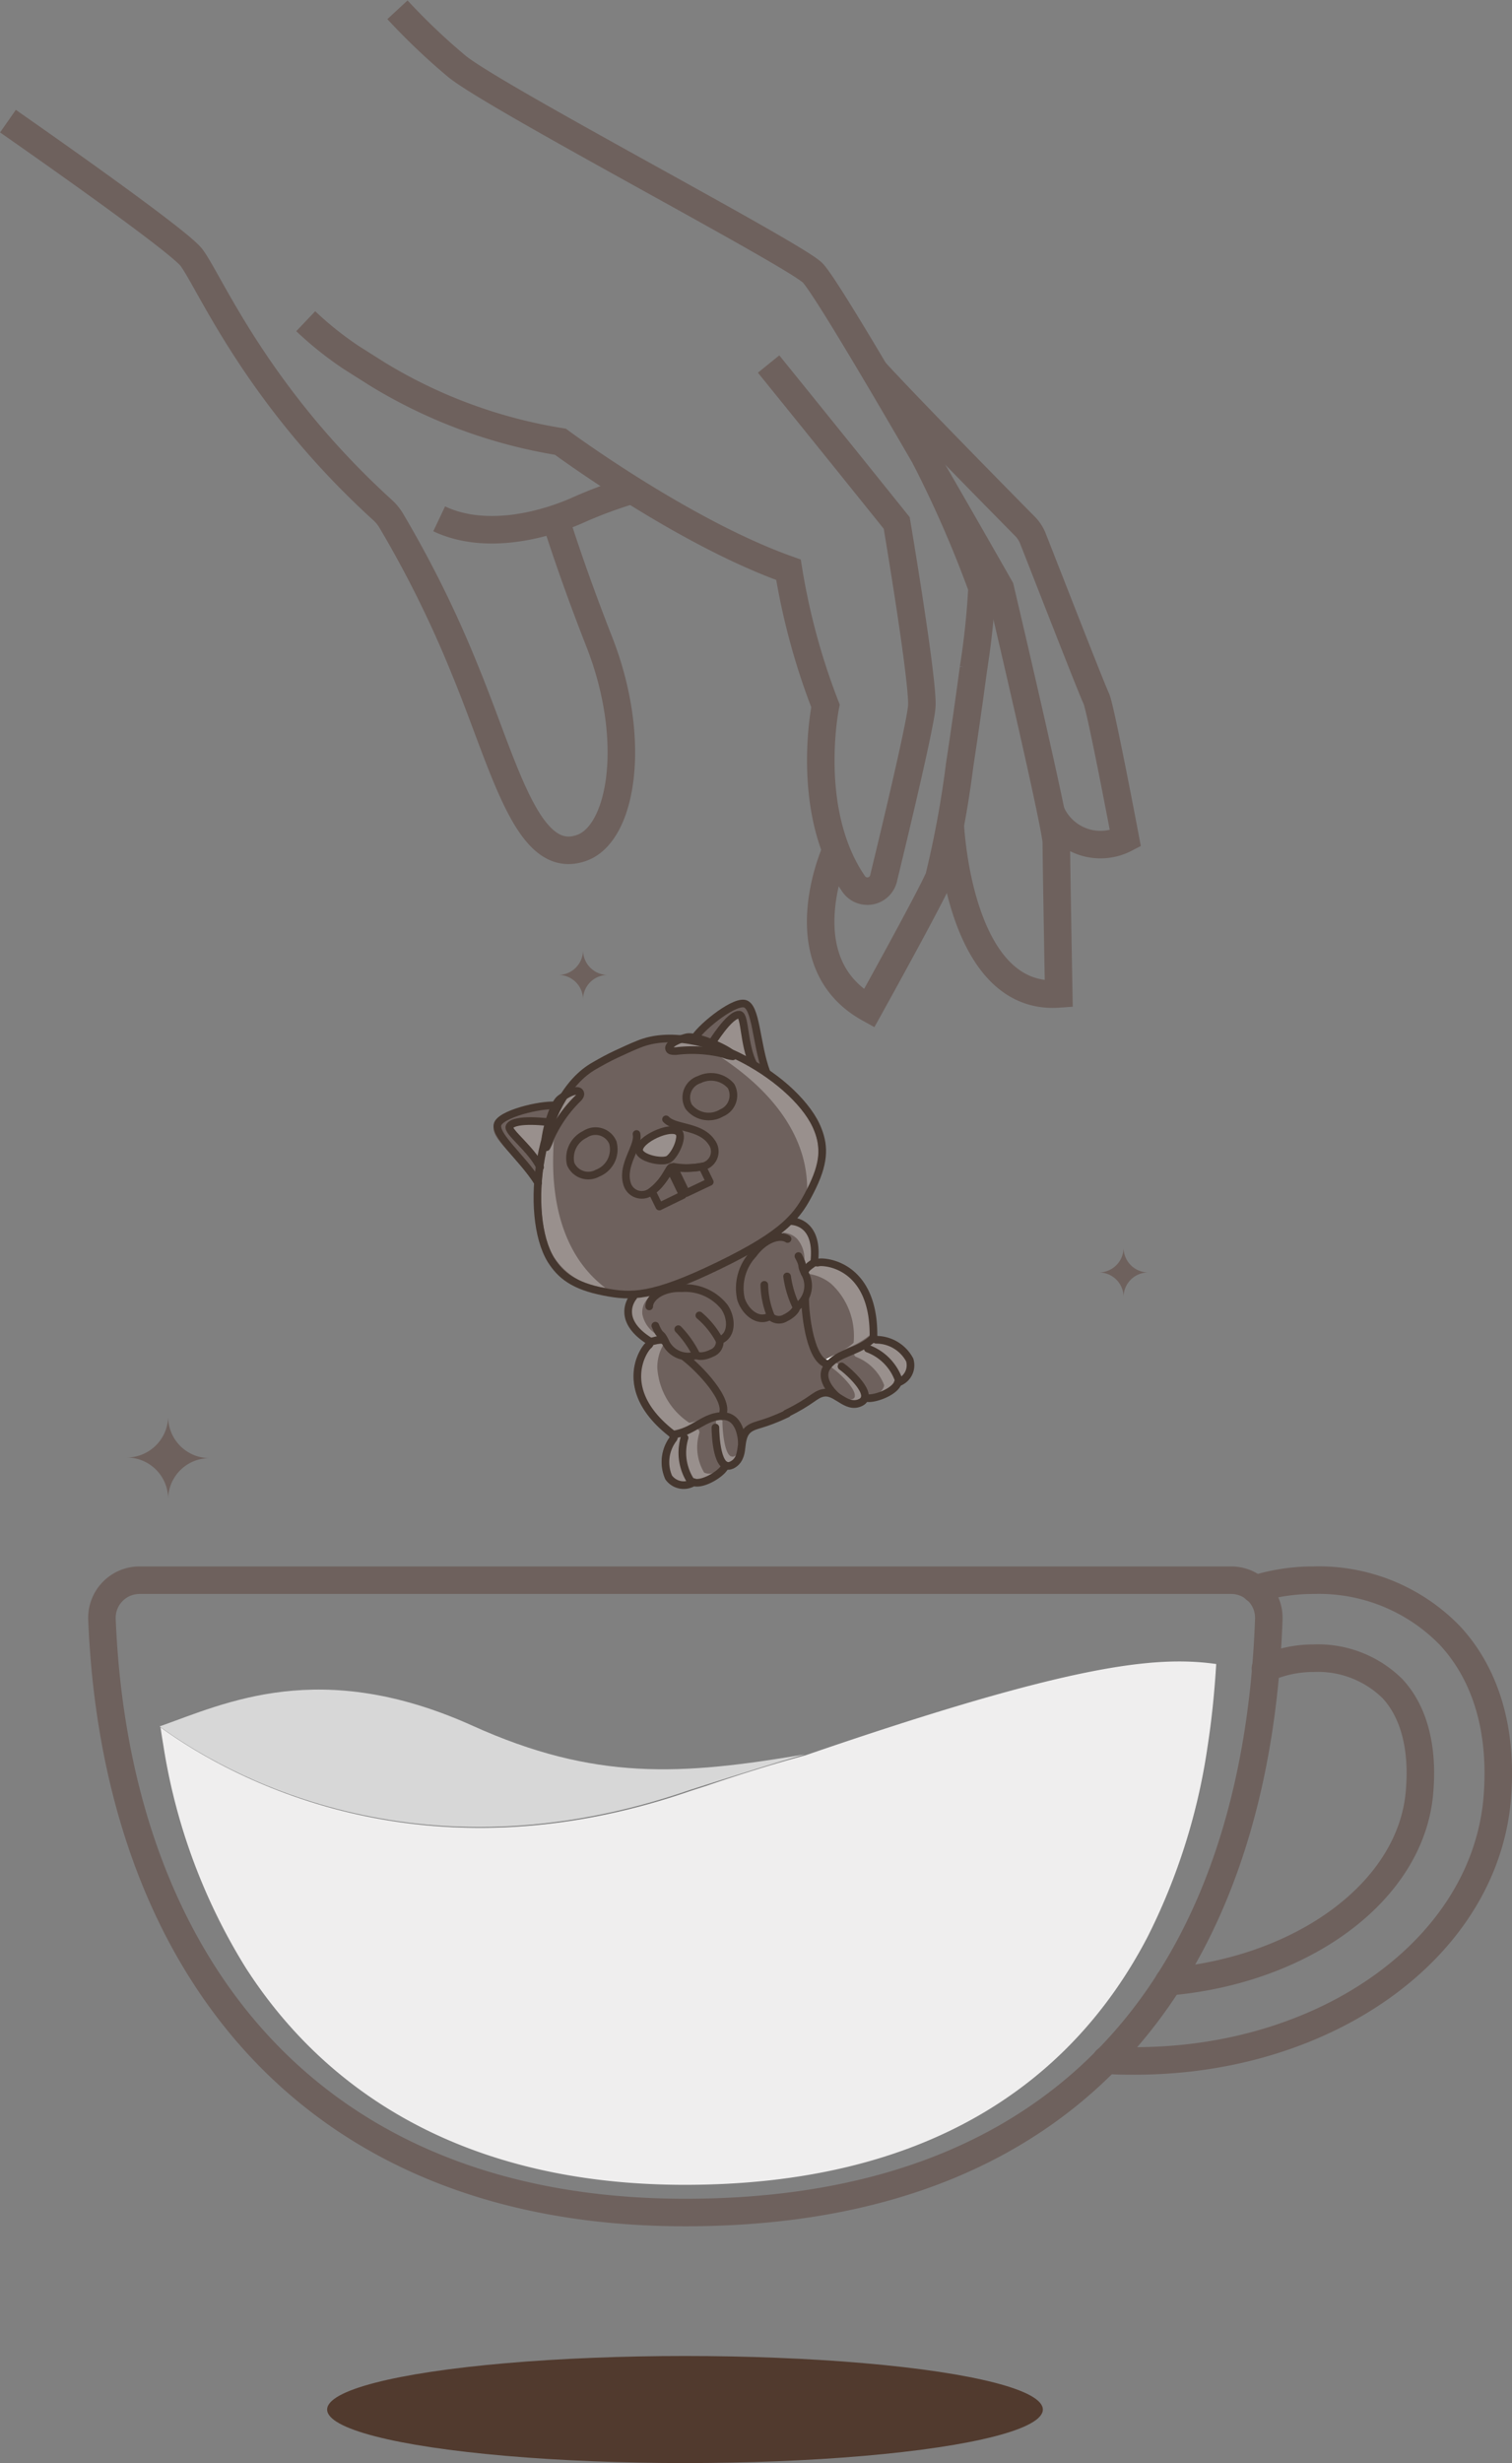 <svg xmlns="http://www.w3.org/2000/svg" viewBox="0 0 98.91 161.03"><rect x="0" y="0" width="98.91" height="161.03" fill="#808080" stroke="none"/><defs><style>.cls-1,.cls-3,.cls-6,.cls-9{fill:none;}.cls-1,.cls-9{stroke:#6e615d;stroke-width:1.8px;}.cls-1{stroke-miterlimit:10;}.cls-2{fill:#6e615d;}.cls-4,.cls-5{fill:#fff;}.cls-4{opacity:0.3;}.cls-6{stroke:#45372f;stroke-width:0.5px;}.cls-6,.cls-9{stroke-linecap:round;stroke-linejoin:round;}.cls-7{fill:#d7d7d7;}.cls-8{fill:#efeeee;}.cls-10{fill:#513a2e;}</style></defs><g id="Layer_2" data-name="Layer 2"><g id="Body"><path class="cls-1" d="M.52,7.92c5.1,3.56,11.3,8,12,8.91,1.2,1.59,4.24,9,12.51,16.52a3.06,3.06,0,0,1,.54.65,71.82,71.82,0,0,1,4.8,9.69c2.65,6.39,4.13,13.1,7.74,11.72,2.6-1,3.59-7.07,1.1-13.43-1.42-3.62-2.34-6.37-2.88-8.07"/><path class="cls-1" d="M28.73,33.92c2.74,1.3,6.25.64,8.92-.5A29.16,29.16,0,0,1,41.48,32"/><path class="cls-1" d="M20,21a22.2,22.2,0,0,0,3,2.39l1.66,1.05a33,33,0,0,0,12,4.44s8,5.92,14.92,8.37A44,44,0,0,0,54,46.15S52.59,53,55.81,57.74a1.09,1.09,0,0,0,2-.36c.83-3.41,2.4-10,2.49-11.19.12-1.59-1.64-12-1.64-12L55.29,30l-2.85-3.53L50.28,23.8"/><path class="cls-1" d="M54.69,55.57s-3.34,7.31,2.16,10.36c0,0,3.93-7.08,4.57-8.55A65.89,65.89,0,0,0,62.78,50c.32-2.1.64-4.34.9-6.29a50.55,50.55,0,0,0,.56-5.29,75,75,0,0,0-3.73-8.53"/><path class="cls-1" d="M62.16,53.85s.47,11.61,7.1,11.13c0,0-.16-8.82-.16-9.9s-3.67-16.63-3.67-16.63-11-19.36-12.28-20.62S32.11,6.24,29.83,4.29A42.08,42.08,0,0,1,26,.64"/><path class="cls-1" d="M68.75,53.09a3.53,3.53,0,0,0,4.87,1.73S72,46.25,71.71,45.66s-3.31-8.35-4.12-10.4a2.37,2.37,0,0,0-.56-.87c-1.56-1.58-7.64-7.75-9.88-10.2"/><path class="cls-2" d="M13.73,95.33A2.7,2.7,0,0,0,11,98a2.71,2.71,0,0,0-2.71-2.71A2.72,2.72,0,0,0,11,92.62,2.71,2.71,0,0,0,13.73,95.33Z"/><path class="cls-2" d="M75.11,83.19A1.61,1.61,0,0,0,73.5,84.8a1.61,1.61,0,0,0-1.62-1.61,1.62,1.62,0,0,0,1.62-1.62A1.62,1.62,0,0,0,75.11,83.19Z"/><path class="cls-2" d="M39.75,63.74a1.61,1.61,0,0,0-1.61,1.61,1.61,1.61,0,0,0-1.61-1.61,1.62,1.62,0,0,0,1.61-1.62A1.62,1.62,0,0,0,39.75,63.74Z"/><line class="cls-3" x1="24.11" y1="61.59" x2="22.46" y2="61.59"/><line class="cls-3" x1="21.46" y1="61.59" x2="19.82" y2="61.59"/><line class="cls-3" x1="21.96" y1="59.45" x2="21.96" y2="61.09"/><line class="cls-3" x1="21.96" y1="62.09" x2="21.96" y2="63.74"/><path class="cls-2" d="M53.72,73.77A9.11,9.11,0,0,0,50.32,70a15.29,15.29,0,0,1-.54-2.22c-.23-1.27-.42-2.27-1.08-2.36-.85-.11-2.71,1.38-3.35,2.23a1.36,1.36,0,0,0-.49,0l-.25.08a6.1,6.1,0,0,0-2.94.34c-.45.19-1,.42-1.45.65s-1,.5-1.4.74a6,6,0,0,0-2.09,2.09l-.22.15a1.71,1.71,0,0,0-.29.39c-1.06,0-3.38.53-3.81,1.25s.33,1.34,1.18,2.32A13.55,13.55,0,0,1,35,77.41a9.21,9.21,0,0,0,.88,5c.62,1,1.47,1.78,3.64,2.19a7.51,7.51,0,0,0,1.65.17,1.79,1.79,0,0,0-.27,1.2,2.69,2.69,0,0,0,1.38,1.78A3.24,3.24,0,0,0,41.45,90c0,1,.42,2.39,2.34,3.9l.06,0a2.69,2.69,0,0,0-.32,2.76,1.39,1.39,0,0,0,1.78.46l.13-.07a1.58,1.58,0,0,0,.94-.13l.11-.06a2.72,2.72,0,0,0,1.07-.85A.85.85,0,0,0,48,96h0a1.54,1.54,0,0,0,.75-1.42,1.33,1.33,0,0,1,.36-1,2,2,0,0,1,.64-.27,11.15,11.15,0,0,0,1.82-.72,12,12,0,0,0,1.7-1,1.92,1.92,0,0,1,.6-.33c.33-.09.63.1,1,.31a1.52,1.52,0,0,0,1.57.29h0a.68.68,0,0,0,.32-.27A2.56,2.56,0,0,0,58,91.29l.12-.05a1.6,1.6,0,0,0,.68-.66l.13,0a1.4,1.4,0,0,0,.74-1.68,2.65,2.65,0,0,0-2.35-1.46.15.15,0,0,1,0-.11c0-2.41-.88-3.62-1.62-4.21a2.86,2.86,0,0,0-2.24-.69h0a2.76,2.76,0,0,0-.56-2.23,1.74,1.74,0,0,0-.84-.48A7.41,7.41,0,0,0,53.19,78C54.2,76,54.13,74.88,53.72,73.77Z"/><path class="cls-4" d="M47.81,68.57l-.1,0a6.31,6.31,0,0,0-.83-.43c.53-.83,1.18-1.61,1.42-1.57a3.48,3.48,0,0,1,.2.93,10.38,10.38,0,0,0,.39,1.63C48.54,68.9,48.18,68.73,47.81,68.57Z"/><path class="cls-4" d="M44.65,68.13a9.44,9.44,0,0,1,1.77.39,8.07,8.07,0,0,0-2.25,0l-.19,0h0A1.28,1.28,0,0,1,44.65,68.13Z"/><path class="cls-4" d="M37.33,71.65a1.18,1.18,0,0,1,.43-.13.36.36,0,0,1-.12.16,7.91,7.91,0,0,0-1.38,1.78A9.72,9.72,0,0,1,37,71.84Z"/><path class="cls-4" d="M35.43,74.58c-.1.38-.18.77-.25,1.15a10.58,10.58,0,0,0-1-1.3,8,8,0,0,1-.61-.69c.14-.24,1.14-.28,2.11-.18a6.29,6.29,0,0,0-.17.92S35.44,74.54,35.43,74.58Z"/><path class="cls-4" d="M43.89,96.47a2.28,2.28,0,0,1,.31-2.29.45.45,0,0,0,0-.23l.41-.11a.21.21,0,0,0-.08.1A3.65,3.65,0,0,0,45,96.82,1,1,0,0,1,43.89,96.47Z"/><path class="cls-4" d="M45.75,93.68a3.22,3.22,0,0,0,.31,2.59.71.71,0,0,0,.63,0,2.31,2.31,0,0,1-.68.35.74.74,0,0,1-.7,0A3.2,3.2,0,0,1,45,94.06a.2.2,0,0,0-.15-.26,5.45,5.45,0,0,0,.77-.37A.22.22,0,0,1,45.75,93.68Z"/><path class="cls-4" d="M47.2,92.79v0a.19.19,0,0,1,.06.18c0,.46.1,1.94.52,2.23.05,0,.13.08.27,0a.33.33,0,0,0,.13-.11.79.79,0,0,1-.4.48.24.24,0,0,1-.27,0c-.45-.29-.54-1.89-.52-2.23a.19.19,0,0,0-.15-.23.63.63,0,0,1,0-.17.17.17,0,0,1,0-.12s0,0,0,0A2.23,2.23,0,0,0,47.2,92.79Z"/><path class="cls-4" d="M59.32,89a2.31,2.31,0,0,0-2-1.18.47.47,0,0,1-.2-.1c-.11.09-.23.17-.35.25a.19.19,0,0,1,.13,0,3.69,3.69,0,0,1,2,2.08A1,1,0,0,0,59.32,89Z"/><path class="cls-4" d="M56,88.71a3.22,3.22,0,0,1,1.84,1.85.72.72,0,0,1-.37.51,2.45,2.45,0,0,0,.7-.32c.29-.18.42-.39.41-.55a3.18,3.18,0,0,0-1.82-1.86.2.2,0,0,1-.11-.27,5.91,5.91,0,0,1-.76.37A.21.21,0,0,0,56,88.71Z"/><path class="cls-4" d="M54.38,89.3v0a.22.22,0,0,0,.11.17c.38.26,1.46,1.27,1.43,1.78,0,.07,0,.15-.15.22a.34.34,0,0,1-.18,0,.77.77,0,0,0,.63,0c.13-.07.16-.15.16-.22,0-.52-1.15-1.59-1.44-1.78a.2.2,0,0,1-.08-.27l-.14-.09a.17.17,0,0,0-.11,0s0,0,0,0S54.44,89.25,54.38,89.3Z"/><path class="cls-5" d="M54.41,88.67a2.13,2.13,0,0,1,.35-.14,2,2,0,0,0-.59.43.42.42,0,0,1-.18-.08Z"/><path class="cls-4" d="M56.93,87.26a.08.08,0,0,0,0,0,5.13,5.13,0,0,1-1.43.84l-.35.16a2.91,2.91,0,0,0,.69-.47.08.08,0,0,1,0,0,4.63,4.63,0,0,0-1.47-3.86,3,3,0,0,0-1.5-.65.08.08,0,0,0,0-.07c0-.1.21-.29.35-.38a.63.63,0,0,1,.12-.1.31.31,0,0,0,.24,0,2.79,2.79,0,0,1,1.88.65A4.59,4.59,0,0,1,56.93,87.26Z"/><path class="cls-4" d="M44,93.54l0,0a4.54,4.54,0,0,0,1.54-.6l.35-.17a3.1,3.1,0,0,1-.8.25.08.08,0,0,0,0,0A4.68,4.68,0,0,1,43,89.46a2.92,2.92,0,0,1,.41-1.57.05.05,0,0,1,0,0c-.07-.09-.37,0-.53,0l-.15,0a.35.35,0,0,1-.13.21A2.76,2.76,0,0,0,41.89,90,4.61,4.61,0,0,0,44,93.54Z"/><path class="cls-4" d="M53.07,82.36s0,0,0,0a.52.52,0,0,1-.11.07,1.94,1.94,0,0,0-.27.23,1.36,1.36,0,0,0-.07-.25A2,2,0,0,0,52.15,81a1.35,1.35,0,0,0-.91-.41l-.09.1h-.21q.44-.35.78-.66a1.3,1.3,0,0,1,.91.41A2.33,2.33,0,0,1,53.07,82.36Z"/><path class="cls-4" d="M42.56,87.47s0,0,0,0l.12,0a1.28,1.28,0,0,1,.34-.07,1.91,1.91,0,0,1-.15-.21,2,2,0,0,1-.85-1.27,1.28,1.28,0,0,1,.34-1c.06-.08.21-.28.26-.33-.36.09-.72.11-1,.17a1.86,1.86,0,0,0-.31,1.15A2.36,2.36,0,0,0,42.56,87.47Z"/><path class="cls-4" d="M47.26,69.11l.3.09c.23.07.36.11.46.06a.18.18,0,0,0,.07-.05s0,0,0,0c2.45,1.18,4.6,3.11,5.21,4.73a4.46,4.46,0,0,1-.5,3.88C52.88,72,46.44,68.87,47.26,69.11Z"/><path class="cls-4" d="M36.17,74.5l-.11.28c-.09.23-.14.36-.24.41l-.08,0h0c-.59,2.66-.41,5.54.5,7a4.44,4.44,0,0,0,3.35,2C35,80.71,36.5,73.7,36.17,74.5Z"/><path class="cls-4" d="M42.92,74.39l0,0c.63-.29,1.15-.33,1.29-.19s0,.1,0,.28a2.06,2.06,0,0,1-.66,1.16h0a2.23,2.23,0,0,1-1.39-.22c-.14-.09-.2-.17-.2-.2C42,75,42.34,74.67,42.92,74.39Z"/><path class="cls-6" d="M53,77.88c.94-1.82.94-2.9.51-4-1.2-3.2-7.78-7.26-11.76-5.6-.43.17-.92.4-1.44.64s-1,.51-1.4.74c-3.77,2.1-4.65,9.79-2.87,12.71.63,1,1.48,1.7,3.5,2.09,1.72.33,3.09.41,7.48-1.72S52.2,79.45,53,77.88Z"/><path class="cls-6" d="M36.51,72.3c-.76-.18-3.5.42-3.92,1.12s1.59,2.25,2.61,3.91"/><path class="cls-6" d="M36,73.38s-2.36-.32-2.67.27c-.17.32,1.43,1.47,2,2.66"/><path class="cls-6" d="M45.36,68c.33-.71,2.5-2.49,3.31-2.39s.78,2.64,1.46,4.47"/><path class="cls-6" d="M46.52,68.27s1.21-2,1.86-1.93c.36.07.28,2,.88,3.19"/><path class="cls-6" d="M47.82,71a1.25,1.25,0,0,1-.61,1.76,1.65,1.65,0,0,1-2.16-.41,1.23,1.23,0,0,1,.7-1.77A1.73,1.73,0,0,1,47.82,71Z"/><path class="cls-6" d="M37.33,76.09a1.25,1.25,0,0,0,1.76.61,1.67,1.67,0,0,0,1-2,1.23,1.23,0,0,0-1.82-.54A1.72,1.72,0,0,0,37.33,76.09Z"/><path class="cls-6" d="M43.7,75.81c-.45.21-1.85-.1-1.89-.6-.06-.7,2.07-1.69,2.58-1.2C44.73,74.34,44.12,75.61,43.7,75.81Z"/><path class="cls-6" d="M41.64,74.14c.17.81-1,2-.62,3.25a1,1,0,0,0,1.53.55c.84-.51,1.17-1.53,1.37-1.63a6.3,6.3,0,0,0,2.13-.07,1,1,0,0,0,.52-1.54c-.74-1.13-2.41-.89-3-1.52"/><path class="cls-6" d="M45.94,76.27l.49,1L44.89,78l-.83-1.72A5,5,0,0,0,45.94,76.27Z"/><path class="cls-6" d="M43.83,76.4l.84,1.73-1.54.75-.49-1A4.53,4.53,0,0,0,43.83,76.4Z"/><path class="cls-6" d="M51.66,79.83s1.86-.1,1.62,2.53a.19.19,0,0,0,.25.18c.44-.1,3.62.16,3.61,4.74,0,0,0,.29.19.31a2.49,2.49,0,0,1,2.18,1.32,1.19,1.19,0,0,1-.77,1.48"/><path class="cls-6" d="M56.58,91.35c.33.27,2.27-.38,2.19-1.18a3.39,3.39,0,0,0-2-2"/><path class="cls-6" d="M55.05,89.33c.4.27,2.23,1.88,1.25,2.36s-1.61-.86-2.52-.61c-.52.14-.73.55-2.33,1.33"/><path class="cls-6" d="M54.76,91.31s-1.32-1.08-.62-2,2.1-.92,3-1.85"/><path class="cls-6" d="M52.23,82.12c.41.77.1.48.42,1.13a1.64,1.64,0,0,1-.55,2.2c0,.19-.3.51-.72.71a.8.8,0,0,1-1-.12c-.81.49-1.67-.32-1.91-1.12A3.25,3.25,0,0,1,49.27,82C50,81,51,80.67,51.52,81"/><path class="cls-6" d="M50.41,86A5.6,5.6,0,0,1,50,84"/><path class="cls-6" d="M52.1,85.45a6.55,6.55,0,0,1-.61-2"/><path class="cls-6" d="M52.65,83.25c-.06-.38.64-.65.66-.79"/><path class="cls-6" d="M41.43,84.79s-1.23,1.41,1,2.85a.19.19,0,0,1,0,.31c-.35.28-2.11,2.94,1.5,5.76,0,0,.25.15.12.35a2.51,2.51,0,0,0-.31,2.53,1.21,1.21,0,0,0,1.64.31"/><path class="cls-6" d="M47.44,95.79c0,.43-1.71,1.55-2.28,1A3.4,3.4,0,0,1,44.78,94"/><path class="cls-6" d="M46.8,93.33c0,.49.1,2.92,1.07,2.45S48.21,94,49,93.42c.44-.32.89-.23,2.5-1"/><path class="cls-6" d="M48.53,94.34s0-1.72-1.22-1.76-2,1.08-3.31,1.22"/><path class="cls-6" d="M42.87,86.67c.34.8.32.37.63,1a1.64,1.64,0,0,0,2.07.92c.15.13.59.08,1-.13a.79.79,0,0,0,.51-.83c.88-.34.78-1.51.3-2.19a3.27,3.27,0,0,0-2.78-1.22c-1.22-.06-2.12.58-2.13,1.19"/><path class="cls-6" d="M47.08,87.66A5.6,5.6,0,0,0,45.75,86"/><path class="cls-6" d="M45.57,88.62a6.59,6.59,0,0,0-1.2-1.72"/><path class="cls-6" d="M43.5,87.7c-.26-.29-.91.09-1,0"/><path class="cls-6" d="M52.67,84.9c0,1.12.37,4.2,1.53,4.28"/><path class="cls-6" d="M44.79,88.73c.89.67,3.07,2.89,2.42,3.85"/><path class="cls-6" d="M47.94,69.06a2.14,2.14,0,0,1-.62-.16,8.61,8.61,0,0,0-3.11-.18c-.14,0-.33,0-.4-.08-.22-.27.39-.64,1.1-.82S48.17,68.82,47.94,69.06Z"/><path class="cls-6" d="M35.75,75A2.81,2.81,0,0,0,36,74.4a8.53,8.53,0,0,1,1.78-2.56c.11-.1.21-.24.18-.36-.08-.34-.74-.09-1.32.36S35.41,75,35.75,75Z"/><path class="cls-7" d="M52.63,114.7c-2.1.61-4.27,1.29-6.49,2l-1,.32c-17.95,6.22-30.57-1.14-34.7-4.15,4.29-1.52,10.5-4.53,20.44-.06C38.92,116.45,44.59,116.06,52.63,114.7Z"/><path class="cls-8" d="M79.56,108.79c-.11,1.83-.29,3.62-.56,5.36a40.53,40.53,0,0,1-3.93,12.48c-5.1,9.79-14.72,16.21-30.27,16.21-13.45,0-22.79-5.32-28.39-13.68-.11-.17-.23-.34-.34-.52h0a38.76,38.76,0,0,1-5.38-14.51c-.07-.4-.13-.8-.19-1.2,4.13,3,16.75,10.37,34.7,4.15l1-.32c2.22-.76,4.39-1.44,6.49-2C70,108.81,75.56,108.23,79.56,108.79Z"/><path class="cls-9" d="M80.52,103.31A2.46,2.46,0,0,1,83,105.86c-.77,21.64-11.56,38.79-38.17,38.79-25.29,0-37.29-17.15-38.16-38.79a2.46,2.46,0,0,1,2.45-2.55Z"/><path class="cls-9" d="M82.78,109.08a7.67,7.67,0,0,1,3.15-.67,6.93,6.93,0,0,1,5.17,2c1.36,1.47,2,3.76,1.77,6.63-.47,6.57-7.61,11.76-16.42,12.52"/><path class="cls-9" d="M82.1,103.89a12.78,12.78,0,0,1,3.83-.58,11.94,11.94,0,0,1,8.9,3.6c1.65,1.76,3.52,5,3.13,10.46-.71,9.92-11.13,17.37-23.72,17.37-.63,0-1.26,0-1.88-.06"/><ellipse class="cls-10" cx="44.81" cy="157.53" rx="23.41" ry="3.5"/></g></g></svg>
